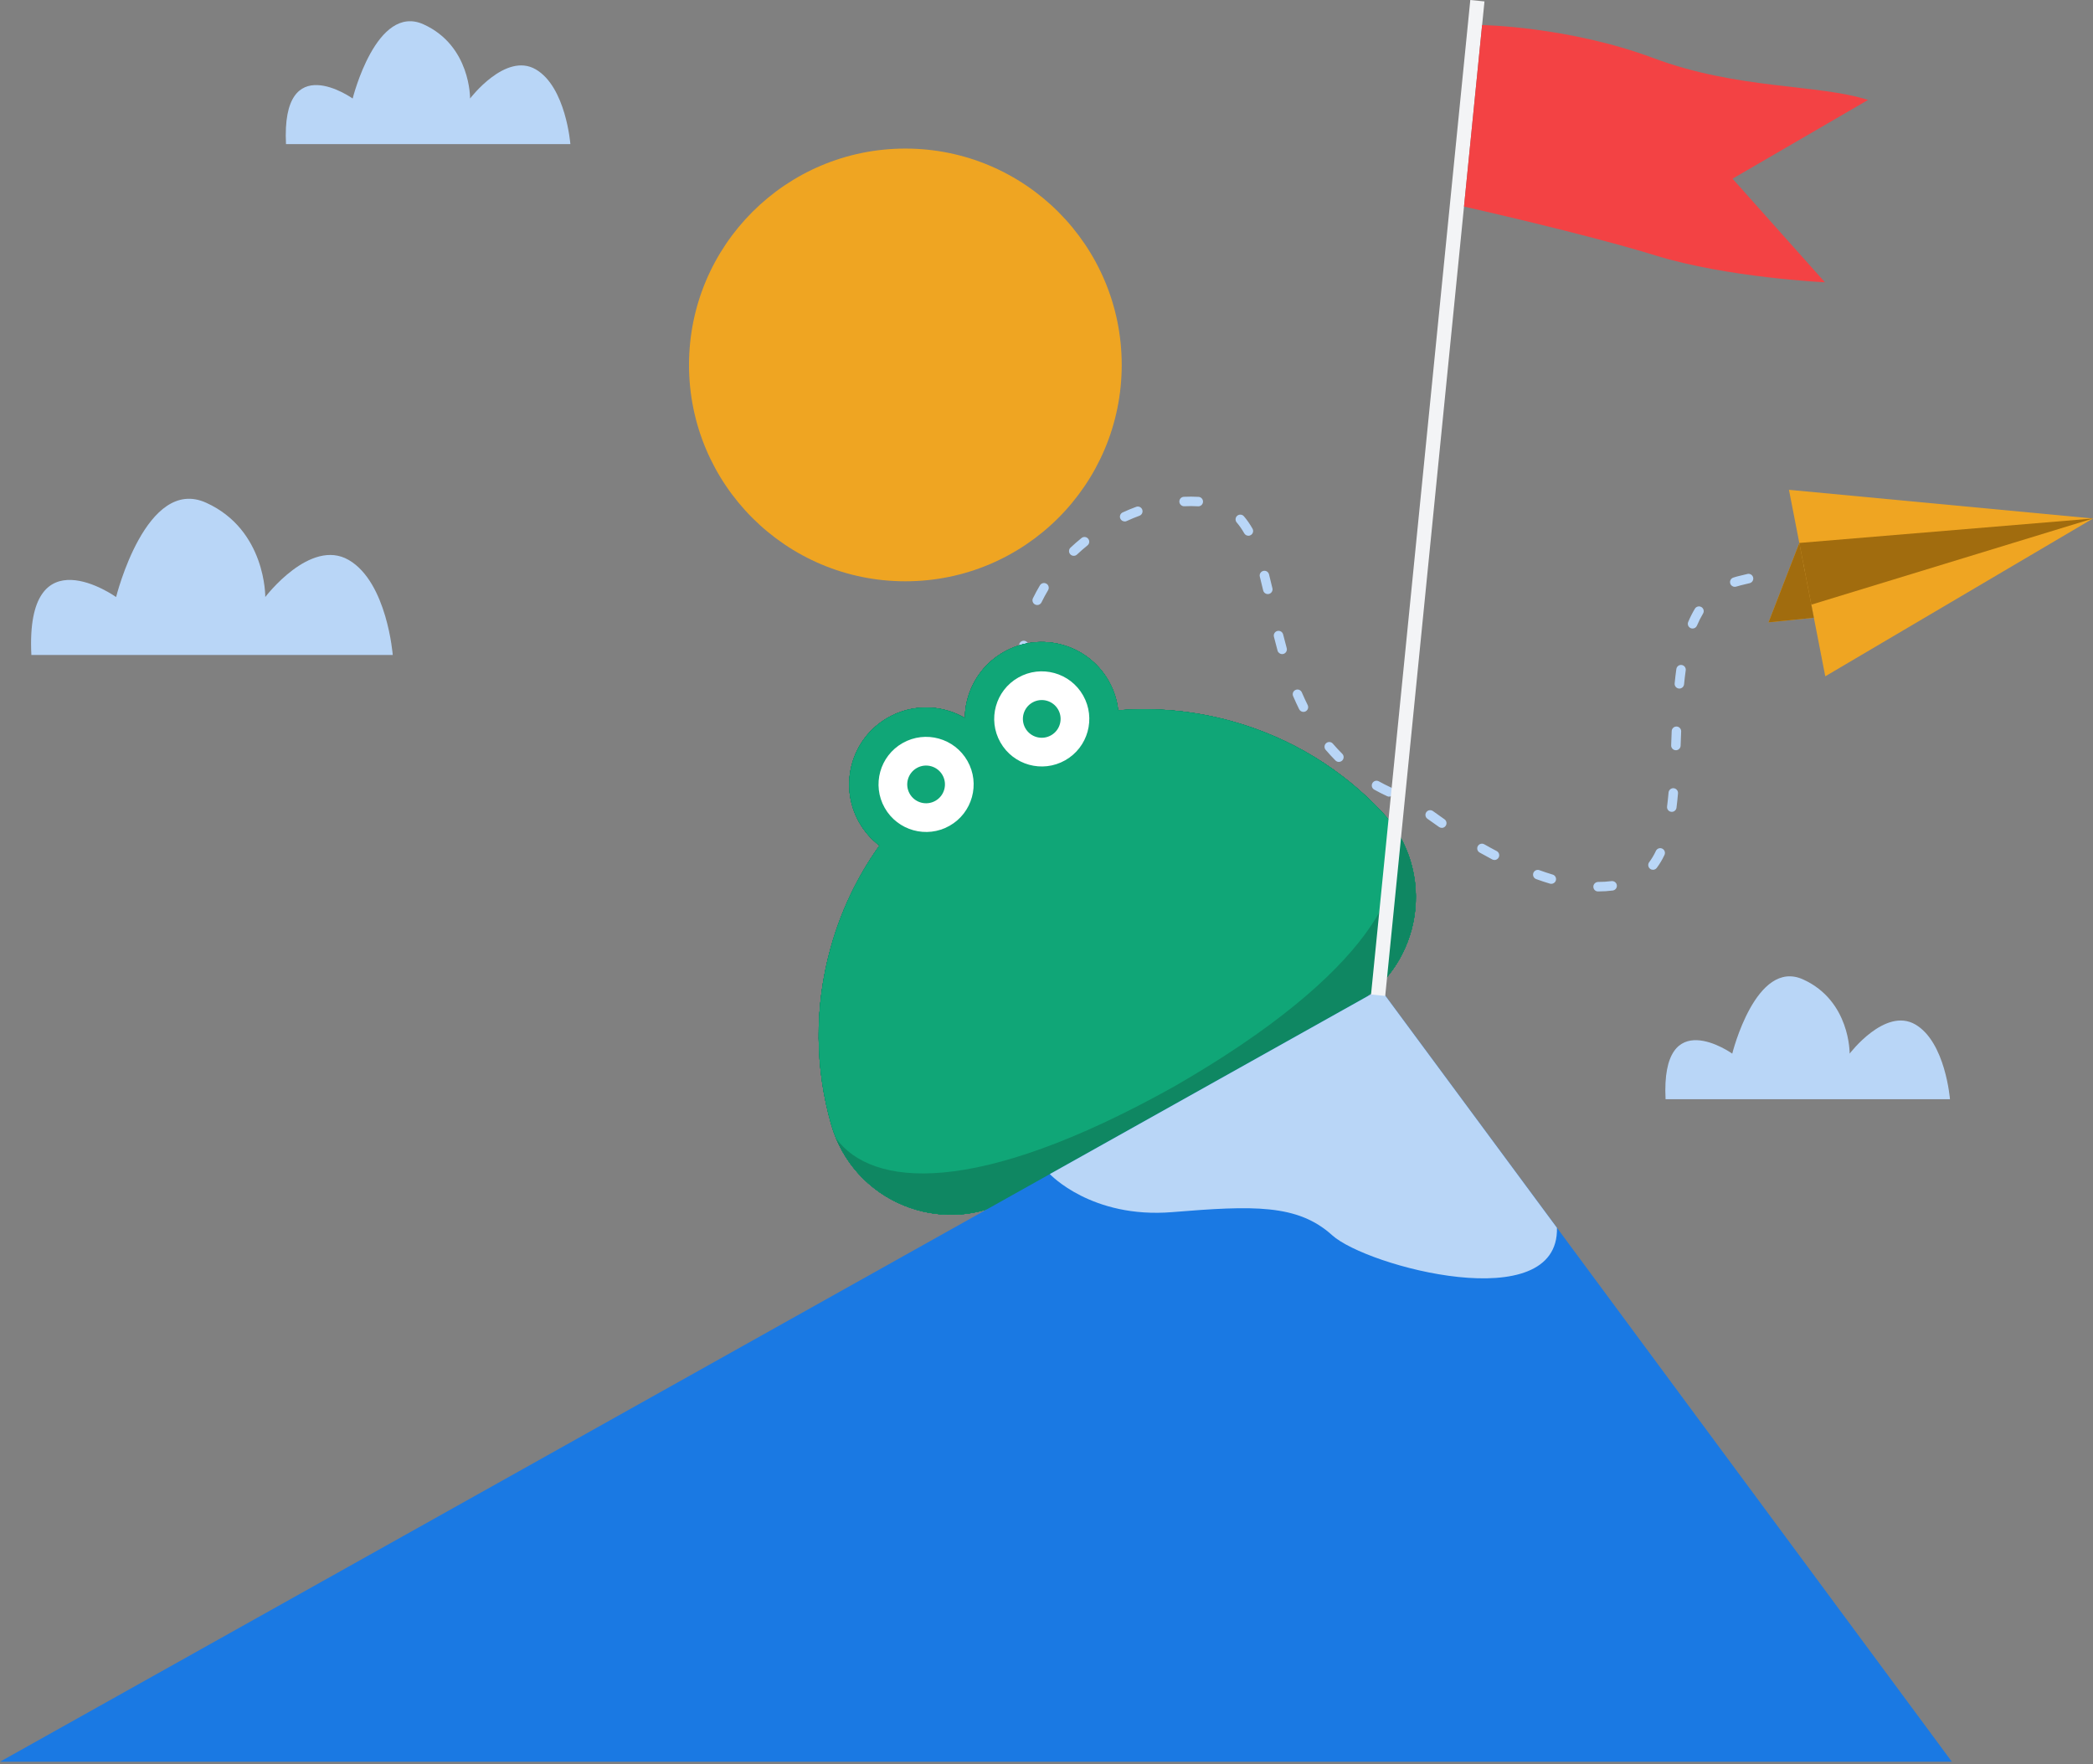 <svg width="140" height="118" viewBox="0 0 140 118" fill="none" xmlns="http://www.w3.org/2000/svg">
<rect x="0" y="0" width="140" height="118" fill="#808080" stroke="none"/>
<path d="M106.887 59.627H106.904C107.238 59.627 107.566 59.606 107.876 59.566C108.05 59.543 108.173 59.384 108.15 59.21C108.128 59.037 107.968 58.919 107.795 58.936C107.51 58.972 107.211 58.992 106.904 58.992C106.729 58.992 106.578 59.134 106.578 59.309C106.578 59.484 106.712 59.627 106.887 59.627ZM103.767 59.118C103.904 59.118 104.03 59.03 104.07 58.893C104.121 58.724 104.025 58.547 103.857 58.499C103.567 58.412 103.27 58.315 102.97 58.205C102.805 58.145 102.623 58.231 102.564 58.396C102.505 58.561 102.59 58.743 102.755 58.802C103.066 58.915 103.376 59.018 103.676 59.106C103.706 59.115 103.737 59.12 103.767 59.12V59.118ZM110.564 58.179C110.66 58.179 110.755 58.136 110.818 58.054C111.009 57.803 111.184 57.51 111.337 57.185C111.411 57.027 111.343 56.838 111.186 56.763C111.028 56.687 110.838 56.756 110.764 56.914C110.63 57.199 110.479 57.452 110.314 57.669C110.209 57.808 110.236 58.008 110.375 58.113C110.432 58.157 110.5 58.178 110.566 58.178L110.564 58.179ZM99.965 57.525C100.079 57.525 100.188 57.463 100.246 57.355C100.327 57.201 100.268 57.008 100.112 56.926C99.829 56.779 99.553 56.626 99.284 56.474C99.132 56.387 98.939 56.441 98.852 56.593C98.765 56.746 98.819 56.939 98.972 57.025C99.246 57.181 99.529 57.336 99.817 57.487C99.864 57.511 99.914 57.523 99.965 57.523V57.525ZM96.44 55.377C96.54 55.377 96.639 55.33 96.7 55.24C96.799 55.096 96.764 54.898 96.62 54.799C96.338 54.603 96.079 54.419 95.85 54.252C95.707 54.15 95.51 54.181 95.407 54.322C95.305 54.464 95.336 54.662 95.477 54.764C95.711 54.934 95.973 55.122 96.261 55.319C96.317 55.358 96.379 55.375 96.442 55.375L96.44 55.377ZM111.826 54.304C111.984 54.304 112.119 54.188 112.14 54.027C112.18 53.714 112.213 53.393 112.241 53.067C112.256 52.893 112.126 52.739 111.953 52.723C111.779 52.706 111.625 52.838 111.609 53.011C111.581 53.331 111.548 53.643 111.51 53.947C111.488 54.12 111.611 54.28 111.784 54.301C111.798 54.301 111.812 54.303 111.824 54.303L111.826 54.304ZM92.922 53.284C93.042 53.284 93.156 53.216 93.21 53.1C93.283 52.94 93.214 52.753 93.054 52.68C92.775 52.551 92.497 52.411 92.23 52.262C92.075 52.177 91.883 52.232 91.798 52.385C91.713 52.538 91.768 52.732 91.921 52.817C92.202 52.973 92.494 53.122 92.789 53.258C92.832 53.277 92.877 53.287 92.921 53.287L92.922 53.284ZM75.62 52.873C75.782 52.873 75.921 52.749 75.936 52.584C75.952 52.411 75.823 52.255 75.65 52.239C75.341 52.211 75.032 52.168 74.735 52.114C74.563 52.081 74.397 52.197 74.366 52.369C74.334 52.541 74.447 52.708 74.621 52.739C74.936 52.796 75.263 52.841 75.591 52.873C75.601 52.873 75.61 52.873 75.62 52.873ZM78.784 52.765C78.799 52.765 78.815 52.765 78.832 52.761C79.424 52.671 79.785 52.578 79.801 52.572C79.971 52.527 80.072 52.354 80.026 52.185C79.981 52.017 79.808 51.915 79.639 51.96C79.636 51.96 79.292 52.05 78.737 52.135C78.564 52.161 78.445 52.322 78.472 52.496C78.496 52.652 78.631 52.765 78.784 52.765ZM71.738 51.609C71.842 51.609 71.943 51.559 72.004 51.465C72.099 51.319 72.059 51.121 71.912 51.026C71.658 50.861 71.417 50.675 71.192 50.478C71.06 50.361 70.86 50.374 70.744 50.505C70.627 50.637 70.641 50.837 70.772 50.953C71.018 51.172 71.285 51.375 71.563 51.557C71.617 51.592 71.677 51.609 71.736 51.609H71.738ZM89.557 50.962C89.639 50.962 89.72 50.931 89.783 50.868C89.906 50.743 89.906 50.544 89.783 50.42C89.568 50.205 89.356 49.978 89.156 49.744C89.044 49.61 88.842 49.594 88.709 49.707C88.575 49.82 88.559 50.021 88.672 50.155C88.884 50.403 89.106 50.644 89.333 50.872C89.396 50.934 89.476 50.964 89.557 50.964V50.962ZM112.1 50.183C112.27 50.183 112.411 50.049 112.416 49.877L112.452 48.926C112.459 48.751 112.322 48.603 112.149 48.596C111.975 48.588 111.826 48.727 111.819 48.9L111.783 49.853C111.776 50.028 111.913 50.176 112.088 50.181C112.091 50.181 112.097 50.181 112.1 50.181V50.183ZM69.171 48.465C69.213 48.465 69.255 48.456 69.295 48.44C69.456 48.373 69.531 48.185 69.463 48.024C69.349 47.751 69.243 47.462 69.152 47.161C69.102 46.995 68.925 46.899 68.757 46.95C68.588 47 68.495 47.179 68.545 47.345C68.642 47.666 68.755 47.977 68.878 48.27C68.929 48.392 69.047 48.465 69.17 48.465H69.171ZM87.187 47.618C87.234 47.618 87.282 47.607 87.327 47.585C87.484 47.507 87.548 47.316 87.47 47.16C87.336 46.889 87.204 46.604 87.079 46.313C87.01 46.151 86.822 46.077 86.663 46.146C86.501 46.215 86.427 46.401 86.496 46.563C86.626 46.866 86.763 47.161 86.902 47.443C86.958 47.553 87.07 47.618 87.187 47.618ZM112.331 46.058C112.492 46.058 112.629 45.936 112.647 45.771C112.678 45.455 112.714 45.143 112.758 44.838C112.782 44.664 112.661 44.504 112.487 44.48C112.314 44.454 112.154 44.577 112.13 44.751C112.086 45.065 112.048 45.384 112.017 45.709C111.999 45.882 112.126 46.038 112.301 46.056C112.312 46.056 112.322 46.056 112.333 46.056L112.331 46.058ZM68.411 44.442C68.583 44.442 68.724 44.305 68.729 44.131C68.736 43.824 68.758 43.517 68.795 43.215C68.816 43.041 68.692 42.884 68.519 42.861C68.344 42.837 68.186 42.963 68.165 43.137C68.125 43.46 68.101 43.789 68.094 44.117C68.09 44.293 68.229 44.438 68.404 44.442H68.411ZM85.762 43.753C85.79 43.753 85.817 43.749 85.847 43.741C86.015 43.694 86.114 43.519 86.067 43.35C85.982 43.045 85.903 42.739 85.828 42.436C85.786 42.266 85.613 42.163 85.443 42.205C85.273 42.247 85.17 42.42 85.212 42.59C85.288 42.899 85.37 43.208 85.455 43.519C85.493 43.659 85.621 43.751 85.76 43.751L85.762 43.753ZM113.216 42.042C113.339 42.042 113.457 41.969 113.508 41.847C113.631 41.558 113.768 41.287 113.915 41.042C114.006 40.893 113.959 40.697 113.808 40.607C113.659 40.517 113.462 40.563 113.372 40.714C113.209 40.985 113.056 41.283 112.923 41.601C112.855 41.763 112.93 41.948 113.091 42.016C113.131 42.033 113.173 42.04 113.214 42.04L113.216 42.042ZM69.38 40.47C69.498 40.47 69.611 40.404 69.666 40.291C69.798 40.017 69.947 39.744 70.105 39.479C70.195 39.33 70.147 39.133 69.996 39.043C69.845 38.953 69.65 39.002 69.56 39.153C69.392 39.434 69.236 39.723 69.093 40.015C69.017 40.173 69.083 40.362 69.241 40.438C69.286 40.459 69.333 40.47 69.378 40.47H69.38ZM84.802 39.739C84.827 39.739 84.851 39.736 84.875 39.73C85.045 39.69 85.151 39.52 85.111 39.349C85.037 39.029 84.962 38.719 84.884 38.417C84.84 38.247 84.667 38.144 84.499 38.188C84.329 38.231 84.226 38.404 84.269 38.573C84.346 38.871 84.421 39.178 84.493 39.493C84.528 39.638 84.658 39.737 84.802 39.737V39.739ZM116.038 39.253C116.071 39.253 116.104 39.248 116.137 39.237C116.237 39.205 116.341 39.175 116.449 39.149C116.647 39.1 116.841 39.053 117.032 39.008C117.202 38.968 117.308 38.797 117.268 38.627C117.228 38.457 117.055 38.351 116.886 38.391C116.692 38.436 116.496 38.484 116.296 38.533C116.175 38.562 116.055 38.597 115.941 38.635C115.774 38.689 115.682 38.868 115.738 39.035C115.781 39.168 115.906 39.253 116.039 39.253H116.038ZM120.066 38.387C120.083 38.387 120.1 38.387 120.118 38.384C120.442 38.33 120.753 38.283 121.05 38.241C121.223 38.217 121.345 38.057 121.32 37.884C121.296 37.71 121.136 37.589 120.963 37.613C120.661 37.655 120.345 37.703 120.014 37.759C119.84 37.788 119.724 37.952 119.753 38.123C119.779 38.278 119.913 38.389 120.066 38.389V38.387ZM125.117 37.998C125.286 37.998 125.425 37.867 125.433 37.698C125.442 37.523 125.308 37.374 125.133 37.365C124.904 37.353 124.647 37.342 124.349 37.348C124.288 37.348 124.225 37.348 124.161 37.348C123.986 37.349 123.845 37.493 123.847 37.669C123.849 37.842 123.991 37.983 124.165 37.983H124.168C124.243 37.983 124.314 37.983 124.385 37.983C124.652 37.983 124.89 37.99 125.1 38C125.105 38 125.11 38 125.116 38L125.117 37.998ZM71.825 37.178C71.903 37.178 71.981 37.15 72.042 37.091C72.266 36.881 72.5 36.674 72.741 36.482C72.878 36.371 72.899 36.173 72.788 36.036C72.677 35.899 72.477 35.878 72.342 35.989C72.089 36.194 71.842 36.409 71.606 36.631C71.478 36.751 71.473 36.952 71.592 37.079C71.655 37.145 71.738 37.178 71.823 37.178H71.825ZM83.504 35.836C83.556 35.836 83.61 35.824 83.66 35.794C83.813 35.708 83.867 35.515 83.78 35.362C83.603 35.05 83.41 34.771 83.204 34.533C83.089 34.401 82.89 34.385 82.756 34.5C82.624 34.614 82.609 34.814 82.723 34.948C82.9 35.152 83.07 35.397 83.227 35.673C83.285 35.777 83.393 35.834 83.502 35.834L83.504 35.836ZM75.23 34.882C75.275 34.882 75.318 34.873 75.362 34.852C75.644 34.722 75.933 34.602 76.217 34.498C76.382 34.437 76.465 34.255 76.406 34.09C76.346 33.925 76.163 33.84 75.999 33.901C75.698 34.012 75.393 34.137 75.096 34.274C74.936 34.347 74.867 34.536 74.94 34.694C74.994 34.81 75.108 34.878 75.228 34.878L75.23 34.882ZM80.153 33.868C80.32 33.868 80.459 33.738 80.469 33.57C80.479 33.394 80.346 33.245 80.172 33.235C79.848 33.216 79.518 33.214 79.186 33.23C79.011 33.238 78.878 33.388 78.886 33.563C78.895 33.738 79.055 33.873 79.219 33.863C79.528 33.847 79.834 33.847 80.136 33.866C80.143 33.866 80.148 33.866 80.155 33.866L80.153 33.868Z" fill="#B9D6F7"/>
<path d="M119.663 32.763L140 34.682L122.092 45.237L119.663 32.763Z" fill="#EFA522"/>
<path d="M120.356 36.317L118.296 41.629L121.329 41.32L120.356 36.317Z" fill="#EFA522"/>
<path d="M120.356 36.317L118.296 41.629L121.329 41.32L120.356 36.317Z" fill="#A16C0E"/>
<path d="M140 34.682L120.355 36.317L121.159 40.445L140 34.682Z" fill="#A16C0E"/>
<path d="M72.218 52.563C74.689 51.163 75.558 48.023 74.158 45.551C72.758 43.08 69.619 42.211 67.147 43.611C64.675 45.011 63.806 48.15 65.206 50.622C66.606 53.094 69.746 53.963 72.218 52.563Z" fill="#0F8762"/>
<path d="M64.481 56.945C66.953 55.544 67.822 52.405 66.422 49.933C65.021 47.461 61.882 46.593 59.41 47.993C56.938 49.393 56.07 52.532 57.47 55.004C58.87 57.476 62.009 58.345 64.481 56.945Z" fill="#0F8762"/>
<path d="M90.482 67.264C95.176 64.606 96.138 58.261 92.452 54.325C89.807 51.498 86.374 49.343 82.372 48.236C70.773 45.026 58.765 51.828 55.555 63.426C54.447 67.429 54.531 71.481 55.595 75.203C57.076 80.388 63.013 82.825 67.706 80.166L90.487 67.262L90.482 67.264Z" fill="#0F8762"/>
<path d="M63.514 55.237C65.043 54.371 65.58 52.429 64.714 50.901C63.848 49.372 61.907 48.835 60.378 49.701C58.849 50.567 58.312 52.508 59.178 54.037C60.044 55.565 61.985 56.102 63.514 55.237Z" fill="white"/>
<path d="M71.25 50.855C72.779 49.989 73.316 48.048 72.45 46.519C71.584 44.99 69.643 44.453 68.115 45.319C66.586 46.185 66.049 48.126 66.915 49.655C67.78 51.183 69.722 51.721 71.25 50.855Z" fill="white"/>
<path d="M62.568 53.566C63.174 53.223 63.387 52.453 63.044 51.847C62.7 51.241 61.93 51.028 61.324 51.371C60.718 51.715 60.505 52.484 60.848 53.091C61.192 53.697 61.962 53.91 62.568 53.566Z" fill="#0F8762"/>
<path d="M70.304 49.184C70.91 48.841 71.123 48.071 70.78 47.465C70.437 46.859 69.667 46.646 69.061 46.989C68.454 47.333 68.241 48.102 68.585 48.709C68.928 49.315 69.698 49.528 70.304 49.184Z" fill="#0F8762"/>
<g opacity="0.1">
<path d="M93.092 55.093C94.648 58.799 91.752 65.083 78.512 72.689C65.181 80.134 58.302 79.387 55.923 76.148C57.814 80.676 63.305 82.659 67.705 80.166L90.486 67.262C94.882 64.772 96.005 59.043 93.097 55.09L93.092 55.093Z" fill="#29323D"/>
</g>
<path d="M72.218 52.563C74.689 51.163 75.558 48.023 74.158 45.551C72.758 43.08 69.619 42.211 67.147 43.611C64.675 45.011 63.806 48.15 65.206 50.622C66.606 53.094 69.746 53.963 72.218 52.563Z" fill="#0F8762"/>
<path d="M64.481 56.945C66.953 55.544 67.822 52.405 66.422 49.933C65.021 47.461 61.882 46.593 59.41 47.993C56.938 49.393 56.07 52.532 57.47 55.004C58.87 57.476 62.009 58.345 64.481 56.945Z" fill="#0F8762"/>
<path d="M90.482 67.264C95.176 64.606 96.138 58.261 92.452 54.325C89.807 51.498 86.374 49.343 82.372 48.236C70.773 45.026 58.765 51.828 55.555 63.426C54.447 67.429 54.531 71.481 55.595 75.203C57.076 80.388 63.013 82.825 67.706 80.166L90.487 67.262L90.482 67.264Z" fill="#0F8762"/>
<path d="M63.514 55.237C65.043 54.371 65.58 52.429 64.714 50.901C63.848 49.372 61.907 48.835 60.378 49.701C58.849 50.567 58.312 52.508 59.178 54.037C60.044 55.565 61.985 56.102 63.514 55.237Z" fill="white"/>
<path d="M71.25 50.855C72.779 49.989 73.316 48.048 72.45 46.519C71.584 44.99 69.643 44.453 68.115 45.319C66.586 46.185 66.049 48.126 66.915 49.655C67.78 51.183 69.722 51.721 71.25 50.855Z" fill="white"/>
<path d="M62.568 53.566C63.174 53.223 63.387 52.453 63.044 51.847C62.7 51.241 61.93 51.028 61.324 51.371C60.718 51.715 60.505 52.484 60.848 53.091C61.192 53.697 61.962 53.91 62.568 53.566Z" fill="#0F8762"/>
<path d="M70.304 49.184C70.91 48.841 71.123 48.071 70.78 47.465C70.437 46.859 69.667 46.646 69.061 46.989C68.454 47.333 68.241 48.102 68.585 48.709C68.928 49.315 69.698 49.528 70.304 49.184Z" fill="#0F8762"/>
<g opacity="0.1">
<path d="M93.092 55.093C94.648 58.799 91.752 65.083 78.512 72.689C65.181 80.134 58.302 79.387 55.923 76.148C57.814 80.676 63.305 82.659 67.705 80.166L90.486 67.262C94.882 64.772 96.005 59.043 93.097 55.09L93.092 55.093Z" fill="#29323D"/>
</g>
<path d="M72.218 52.563C74.689 51.163 75.558 48.023 74.158 45.551C72.758 43.08 69.619 42.211 67.147 43.611C64.675 45.011 63.806 48.15 65.206 50.622C66.606 53.094 69.746 53.963 72.218 52.563Z" fill="#0F8762"/>
<path d="M64.481 56.945C66.953 55.544 67.822 52.405 66.422 49.933C65.021 47.461 61.882 46.593 59.41 47.993C56.938 49.393 56.07 52.532 57.47 55.004C58.87 57.476 62.009 58.345 64.481 56.945Z" fill="#0F8762"/>
<path d="M90.482 67.264C95.176 64.606 96.138 58.261 92.452 54.325C89.807 51.498 86.374 49.343 82.372 48.236C70.773 45.026 58.765 51.828 55.555 63.426C54.447 67.429 54.531 71.481 55.595 75.203C57.076 80.388 63.013 82.825 67.706 80.166L90.487 67.262L90.482 67.264Z" fill="#0F8762"/>
<path d="M63.514 55.237C65.043 54.371 65.58 52.429 64.714 50.901C63.848 49.372 61.907 48.835 60.378 49.701C58.849 50.567 58.312 52.508 59.178 54.037C60.044 55.565 61.985 56.102 63.514 55.237Z" fill="white"/>
<path d="M71.25 50.855C72.779 49.989 73.316 48.048 72.45 46.519C71.584 44.99 69.643 44.453 68.115 45.319C66.586 46.185 66.049 48.126 66.915 49.655C67.78 51.183 69.722 51.721 71.25 50.855Z" fill="white"/>
<path d="M62.568 53.566C63.174 53.223 63.387 52.453 63.044 51.847C62.7 51.241 61.93 51.028 61.324 51.371C60.718 51.715 60.505 52.484 60.848 53.091C61.192 53.697 61.962 53.91 62.568 53.566Z" fill="#0F8762"/>
<path d="M70.304 49.184C70.91 48.841 71.123 48.071 70.78 47.465C70.437 46.859 69.667 46.646 69.061 46.989C68.454 47.333 68.241 48.102 68.585 48.709C68.928 49.315 69.698 49.528 70.304 49.184Z" fill="#0F8762"/>
<g opacity="0.1">
<path d="M93.092 55.093C94.648 58.799 91.752 65.083 78.512 72.689C65.181 80.134 58.302 79.387 55.923 76.148C57.814 80.676 63.305 82.659 67.705 80.166L90.486 67.262C94.882 64.772 96.005 59.043 93.097 55.09L93.092 55.093Z" fill="#29323D"/>
</g>
<path d="M72.218 52.563C74.689 51.163 75.558 48.023 74.158 45.551C72.758 43.08 69.619 42.211 67.147 43.611C64.675 45.011 63.806 48.15 65.206 50.622C66.606 53.094 69.746 53.963 72.218 52.563Z" fill="#0F8762"/>
<path d="M64.481 56.945C66.953 55.544 67.822 52.405 66.422 49.933C65.021 47.461 61.882 46.593 59.41 47.993C56.938 49.393 56.07 52.532 57.47 55.004C58.87 57.476 62.009 58.345 64.481 56.945Z" fill="#0F8762"/>
<path d="M90.482 67.264C95.176 64.606 96.138 58.261 92.452 54.325C89.807 51.498 86.374 49.343 82.372 48.236C70.773 45.026 58.765 51.828 55.555 63.426C54.447 67.429 54.531 71.481 55.595 75.203C57.076 80.388 63.013 82.825 67.706 80.166L90.487 67.262L90.482 67.264Z" fill="#0F8762"/>
<path d="M63.514 55.237C65.043 54.371 65.58 52.429 64.714 50.901C63.848 49.372 61.907 48.835 60.378 49.701C58.849 50.567 58.312 52.508 59.178 54.037C60.044 55.565 61.985 56.102 63.514 55.237Z" fill="white"/>
<path d="M71.25 50.855C72.779 49.989 73.316 48.048 72.45 46.519C71.584 44.99 69.643 44.453 68.115 45.319C66.586 46.185 66.049 48.126 66.915 49.655C67.78 51.183 69.722 51.721 71.25 50.855Z" fill="white"/>
<path d="M62.568 53.566C63.174 53.223 63.387 52.453 63.044 51.847C62.7 51.241 61.93 51.028 61.324 51.371C60.718 51.715 60.505 52.484 60.848 53.091C61.192 53.697 61.962 53.91 62.568 53.566Z" fill="#0F8762"/>
<path d="M70.304 49.184C70.91 48.841 71.123 48.071 70.78 47.465C70.437 46.859 69.667 46.646 69.061 46.989C68.454 47.333 68.241 48.102 68.585 48.709C68.928 49.315 69.698 49.528 70.304 49.184Z" fill="#0F8762"/>
<g opacity="0.1">
<path d="M93.092 55.093C94.648 58.799 91.752 65.083 78.512 72.689C65.181 80.134 58.302 79.387 55.923 76.148C57.814 80.676 63.305 82.659 67.705 80.166L90.486 67.262C94.882 64.772 96.005 59.043 93.097 55.09L93.092 55.093Z" fill="#29323D"/>
</g>
<path d="M72.218 52.563C74.689 51.163 75.558 48.023 74.158 45.551C72.758 43.08 69.619 42.211 67.147 43.611C64.675 45.011 63.806 48.15 65.206 50.622C66.606 53.094 69.746 53.963 72.218 52.563Z" fill="#0F8762"/>
<path d="M64.481 56.945C66.953 55.544 67.822 52.405 66.422 49.933C65.021 47.461 61.882 46.593 59.41 47.993C56.938 49.393 56.07 52.532 57.47 55.004C58.87 57.476 62.009 58.345 64.481 56.945Z" fill="#0F8762"/>
<path d="M90.482 67.264C95.176 64.606 96.138 58.261 92.452 54.325C89.807 51.498 86.374 49.343 82.372 48.236C70.773 45.026 58.765 51.828 55.555 63.426C54.447 67.429 54.531 71.481 55.595 75.203C57.076 80.388 63.013 82.825 67.706 80.166L90.487 67.262L90.482 67.264Z" fill="#0F8762"/>
<path d="M63.514 55.237C65.043 54.371 65.58 52.429 64.714 50.901C63.848 49.372 61.907 48.835 60.378 49.701C58.849 50.567 58.312 52.508 59.178 54.037C60.044 55.565 61.985 56.102 63.514 55.237Z" fill="white"/>
<path d="M71.25 50.855C72.779 49.989 73.316 48.048 72.45 46.519C71.584 44.99 69.643 44.453 68.115 45.319C66.586 46.185 66.049 48.126 66.915 49.655C67.78 51.183 69.722 51.721 71.25 50.855Z" fill="white"/>
<path d="M62.568 53.566C63.174 53.223 63.387 52.453 63.044 51.847C62.7 51.241 61.93 51.028 61.324 51.371C60.718 51.715 60.505 52.484 60.848 53.091C61.192 53.697 61.962 53.91 62.568 53.566Z" fill="#0F8762"/>
<path d="M70.304 49.184C70.91 48.841 71.123 48.071 70.78 47.465C70.437 46.859 69.667 46.646 69.061 46.989C68.454 47.333 68.241 48.102 68.585 48.709C68.928 49.315 69.698 49.528 70.304 49.184Z" fill="#0F8762"/>
<g opacity="0.1">
<path d="M93.092 55.093C94.648 58.799 91.752 65.083 78.512 72.689C65.181 80.134 58.302 79.387 55.923 76.148C57.814 80.676 63.305 82.659 67.705 80.166L90.486 67.262C94.882 64.772 96.005 59.043 93.097 55.09L93.092 55.093Z" fill="#29323D"/>
</g>
<path d="M72.218 52.563C74.689 51.163 75.558 48.023 74.158 45.551C72.758 43.08 69.619 42.211 67.147 43.611C64.675 45.011 63.806 48.15 65.206 50.622C66.606 53.094 69.746 53.963 72.218 52.563Z" fill="#0F8762"/>
<path d="M64.481 56.945C66.953 55.544 67.822 52.405 66.422 49.933C65.021 47.461 61.882 46.593 59.41 47.993C56.938 49.393 56.07 52.532 57.47 55.004C58.87 57.476 62.009 58.345 64.481 56.945Z" fill="#0F8762"/>
<path d="M90.482 67.264C95.176 64.606 96.138 58.261 92.452 54.325C89.807 51.498 86.374 49.343 82.372 48.236C70.773 45.026 58.765 51.828 55.555 63.426C54.447 67.429 54.531 71.481 55.595 75.203C57.076 80.388 63.013 82.825 67.706 80.166L90.487 67.262L90.482 67.264Z" fill="#0F8762"/>
<path d="M63.514 55.237C65.043 54.371 65.58 52.429 64.714 50.901C63.848 49.372 61.907 48.835 60.378 49.701C58.849 50.567 58.312 52.508 59.178 54.037C60.044 55.565 61.985 56.102 63.514 55.237Z" fill="white"/>
<path d="M71.25 50.855C72.779 49.989 73.316 48.048 72.45 46.519C71.584 44.99 69.643 44.453 68.115 45.319C66.586 46.185 66.049 48.126 66.915 49.655C67.78 51.183 69.722 51.721 71.25 50.855Z" fill="white"/>
<path d="M62.568 53.566C63.174 53.223 63.387 52.453 63.044 51.847C62.7 51.241 61.93 51.028 61.324 51.371C60.718 51.715 60.505 52.484 60.848 53.091C61.192 53.697 61.962 53.91 62.568 53.566Z" fill="#0F8762"/>
<path d="M70.304 49.184C70.91 48.841 71.123 48.071 70.78 47.465C70.437 46.859 69.667 46.646 69.061 46.989C68.454 47.333 68.241 48.102 68.585 48.709C68.928 49.315 69.698 49.528 70.304 49.184Z" fill="#0F8762"/>
<g opacity="0.1">
<path d="M93.092 55.093C94.648 58.799 91.752 65.083 78.512 72.689C65.181 80.134 58.302 79.387 55.923 76.148C57.814 80.676 63.305 82.659 67.705 80.166L90.486 67.262C94.882 64.772 96.005 59.043 93.097 55.09L93.092 55.093Z" fill="#29323D"/>
</g>
<path d="M72.218 52.563C74.689 51.163 75.558 48.023 74.158 45.551C72.758 43.08 69.619 42.211 67.147 43.611C64.675 45.011 63.806 48.15 65.206 50.622C66.606 53.094 69.746 53.963 72.218 52.563Z" fill="#0F8762"/>
<path d="M64.481 56.945C66.953 55.544 67.822 52.405 66.422 49.933C65.021 47.461 61.882 46.593 59.41 47.993C56.938 49.393 56.07 52.532 57.47 55.004C58.87 57.476 62.009 58.345 64.481 56.945Z" fill="#0F8762"/>
<path d="M90.482 67.264C95.176 64.606 96.138 58.261 92.452 54.325C89.807 51.498 86.374 49.343 82.372 48.236C70.773 45.026 58.765 51.828 55.555 63.426C54.447 67.429 54.531 71.481 55.595 75.203C57.076 80.388 63.013 82.825 67.706 80.166L90.487 67.262L90.482 67.264Z" fill="#0F8762"/>
<path d="M63.514 55.237C65.043 54.371 65.58 52.429 64.714 50.901C63.848 49.372 61.907 48.835 60.378 49.701C58.849 50.567 58.312 52.508 59.178 54.037C60.044 55.565 61.985 56.102 63.514 55.237Z" fill="white"/>
<path d="M71.25 50.855C72.779 49.989 73.316 48.048 72.45 46.519C71.584 44.99 69.643 44.453 68.115 45.319C66.586 46.185 66.049 48.126 66.915 49.655C67.78 51.183 69.722 51.721 71.25 50.855Z" fill="white"/>
<path d="M62.568 53.566C63.174 53.223 63.387 52.453 63.044 51.847C62.7 51.241 61.93 51.028 61.324 51.371C60.718 51.715 60.505 52.484 60.848 53.091C61.192 53.697 61.962 53.91 62.568 53.566Z" fill="#0F8762"/>
<path d="M70.304 49.184C70.91 48.841 71.123 48.071 70.78 47.465C70.437 46.859 69.667 46.646 69.061 46.989C68.454 47.333 68.241 48.102 68.585 48.709C68.928 49.315 69.698 49.528 70.304 49.184Z" fill="#0F8762"/>
<g opacity="0.1">
<path d="M93.092 55.093C94.648 58.799 91.752 65.083 78.512 72.689C65.181 80.134 58.302 79.387 55.923 76.148C57.814 80.676 63.305 82.659 67.705 80.166L90.486 67.262C94.882 64.772 96.005 59.043 93.097 55.09L93.092 55.093Z" fill="#29323D"/>
</g>
<path d="M92.452 54.325C89.807 51.498 86.374 49.343 82.372 48.236C79.837 47.534 77.278 47.309 74.798 47.508C74.724 46.837 74.514 46.169 74.163 45.549C72.759 43.082 69.621 42.209 67.147 43.611C65.496 44.546 64.562 46.263 64.542 48.036C63.015 47.139 61.067 47.055 59.411 47.993C56.941 49.392 56.072 52.534 57.471 55.004C57.825 55.629 58.287 56.148 58.825 56.556C57.379 58.581 56.254 60.887 55.555 63.426C54.447 67.429 54.53 71.481 55.595 75.203C57.076 80.388 63.012 82.825 67.706 80.166L90.487 67.262C95.18 64.603 96.142 58.258 92.456 54.322L92.452 54.325Z" fill="#10A677"/>
<path d="M63.514 55.237C65.043 54.371 65.58 52.429 64.714 50.901C63.848 49.372 61.907 48.835 60.378 49.701C58.849 50.567 58.312 52.508 59.178 54.037C60.044 55.565 61.985 56.102 63.514 55.237Z" fill="white"/>
<path d="M71.25 50.855C72.779 49.989 73.316 48.048 72.45 46.519C71.584 44.99 69.643 44.453 68.115 45.319C66.586 46.185 66.049 48.126 66.915 49.655C67.78 51.183 69.722 51.721 71.25 50.855Z" fill="white"/>
<path d="M62.568 53.566C63.174 53.223 63.387 52.453 63.044 51.847C62.7 51.241 61.93 51.028 61.324 51.371C60.718 51.715 60.505 52.484 60.848 53.091C61.192 53.697 61.962 53.91 62.568 53.566Z" fill="#10A677"/>
<path d="M70.304 49.184C70.91 48.841 71.123 48.071 70.78 47.465C70.437 46.859 69.667 46.646 69.061 46.989C68.454 47.333 68.241 48.102 68.585 48.709C68.928 49.315 69.698 49.528 70.304 49.184Z" fill="#10A677"/>
<path d="M93.092 55.093C94.648 58.799 91.752 65.083 78.512 72.689C65.181 80.134 58.302 79.387 55.923 76.148C57.814 80.676 63.305 82.659 67.705 80.166L90.486 67.262C94.882 64.772 96.005 59.043 93.097 55.09L93.092 55.093Z" fill="#0F8762"/>
<path d="M0 117.84L92.335 66.159L130.56 117.84H0Z" fill="#1A79E3"/>
<path d="M70.225 78.534C70.225 78.534 73.001 81.519 78.406 81.078C83.811 80.637 86.79 80.525 89.107 82.622C91.424 84.719 104.29 88.139 104.144 82.125L92.335 66.156L70.225 78.531V78.534Z" fill="#B9D6F7"/>
<path d="M99.296 0.095L98.348 0L91.708 66.521L92.657 66.616L99.296 0.095Z" fill="#F3F4F6"/>
<path d="M99.14 1.675C99.14 1.675 104.936 1.771 110.599 3.886C116.265 6.005 121.623 5.613 124.953 6.685L115.889 11.953L122.07 18.883C122.07 18.883 115.522 18.569 110.754 17.094C105.986 15.622 97.926 13.817 97.926 13.817L99.137 1.672L99.14 1.675Z" fill="#F34244"/>
<path d="M60.56 38.882C68.552 38.882 75.031 32.402 75.031 24.41C75.031 16.417 68.552 9.938 60.56 9.938C52.567 9.938 46.088 16.417 46.088 24.41C46.088 32.402 52.567 38.882 60.56 38.882Z" fill="#EFA522"/>
<path d="M2.095 43.811H26.271C26.271 43.811 25.895 38.95 23.326 37.456C20.754 35.965 17.744 39.935 17.744 39.935C17.744 39.935 17.806 35.452 13.793 33.629C9.78 31.806 7.767 39.935 7.767 39.935C7.767 39.935 1.685 35.598 2.098 43.808L2.095 43.811Z" fill="#B9D6F7"/>
<path d="M111.409 73.526H130.432C130.432 73.526 130.136 69.699 128.114 68.525C126.092 67.351 123.722 70.476 123.722 70.476C123.722 70.476 123.772 66.95 120.613 65.515C117.454 64.08 115.87 70.476 115.87 70.476C115.87 70.476 111.086 67.065 111.409 73.523V73.526Z" fill="#B9D6F7"/>
<path d="M19.13 9.64H38.152C38.152 9.64 37.857 5.814 35.835 4.639C33.813 3.465 31.443 6.59 31.443 6.59C31.443 6.59 31.493 3.065 28.334 1.63C25.175 0.194 23.59 6.59 23.59 6.59C23.59 6.59 18.807 3.18 19.13 9.637V9.64Z" fill="#B9D6F7"/>
</svg>

